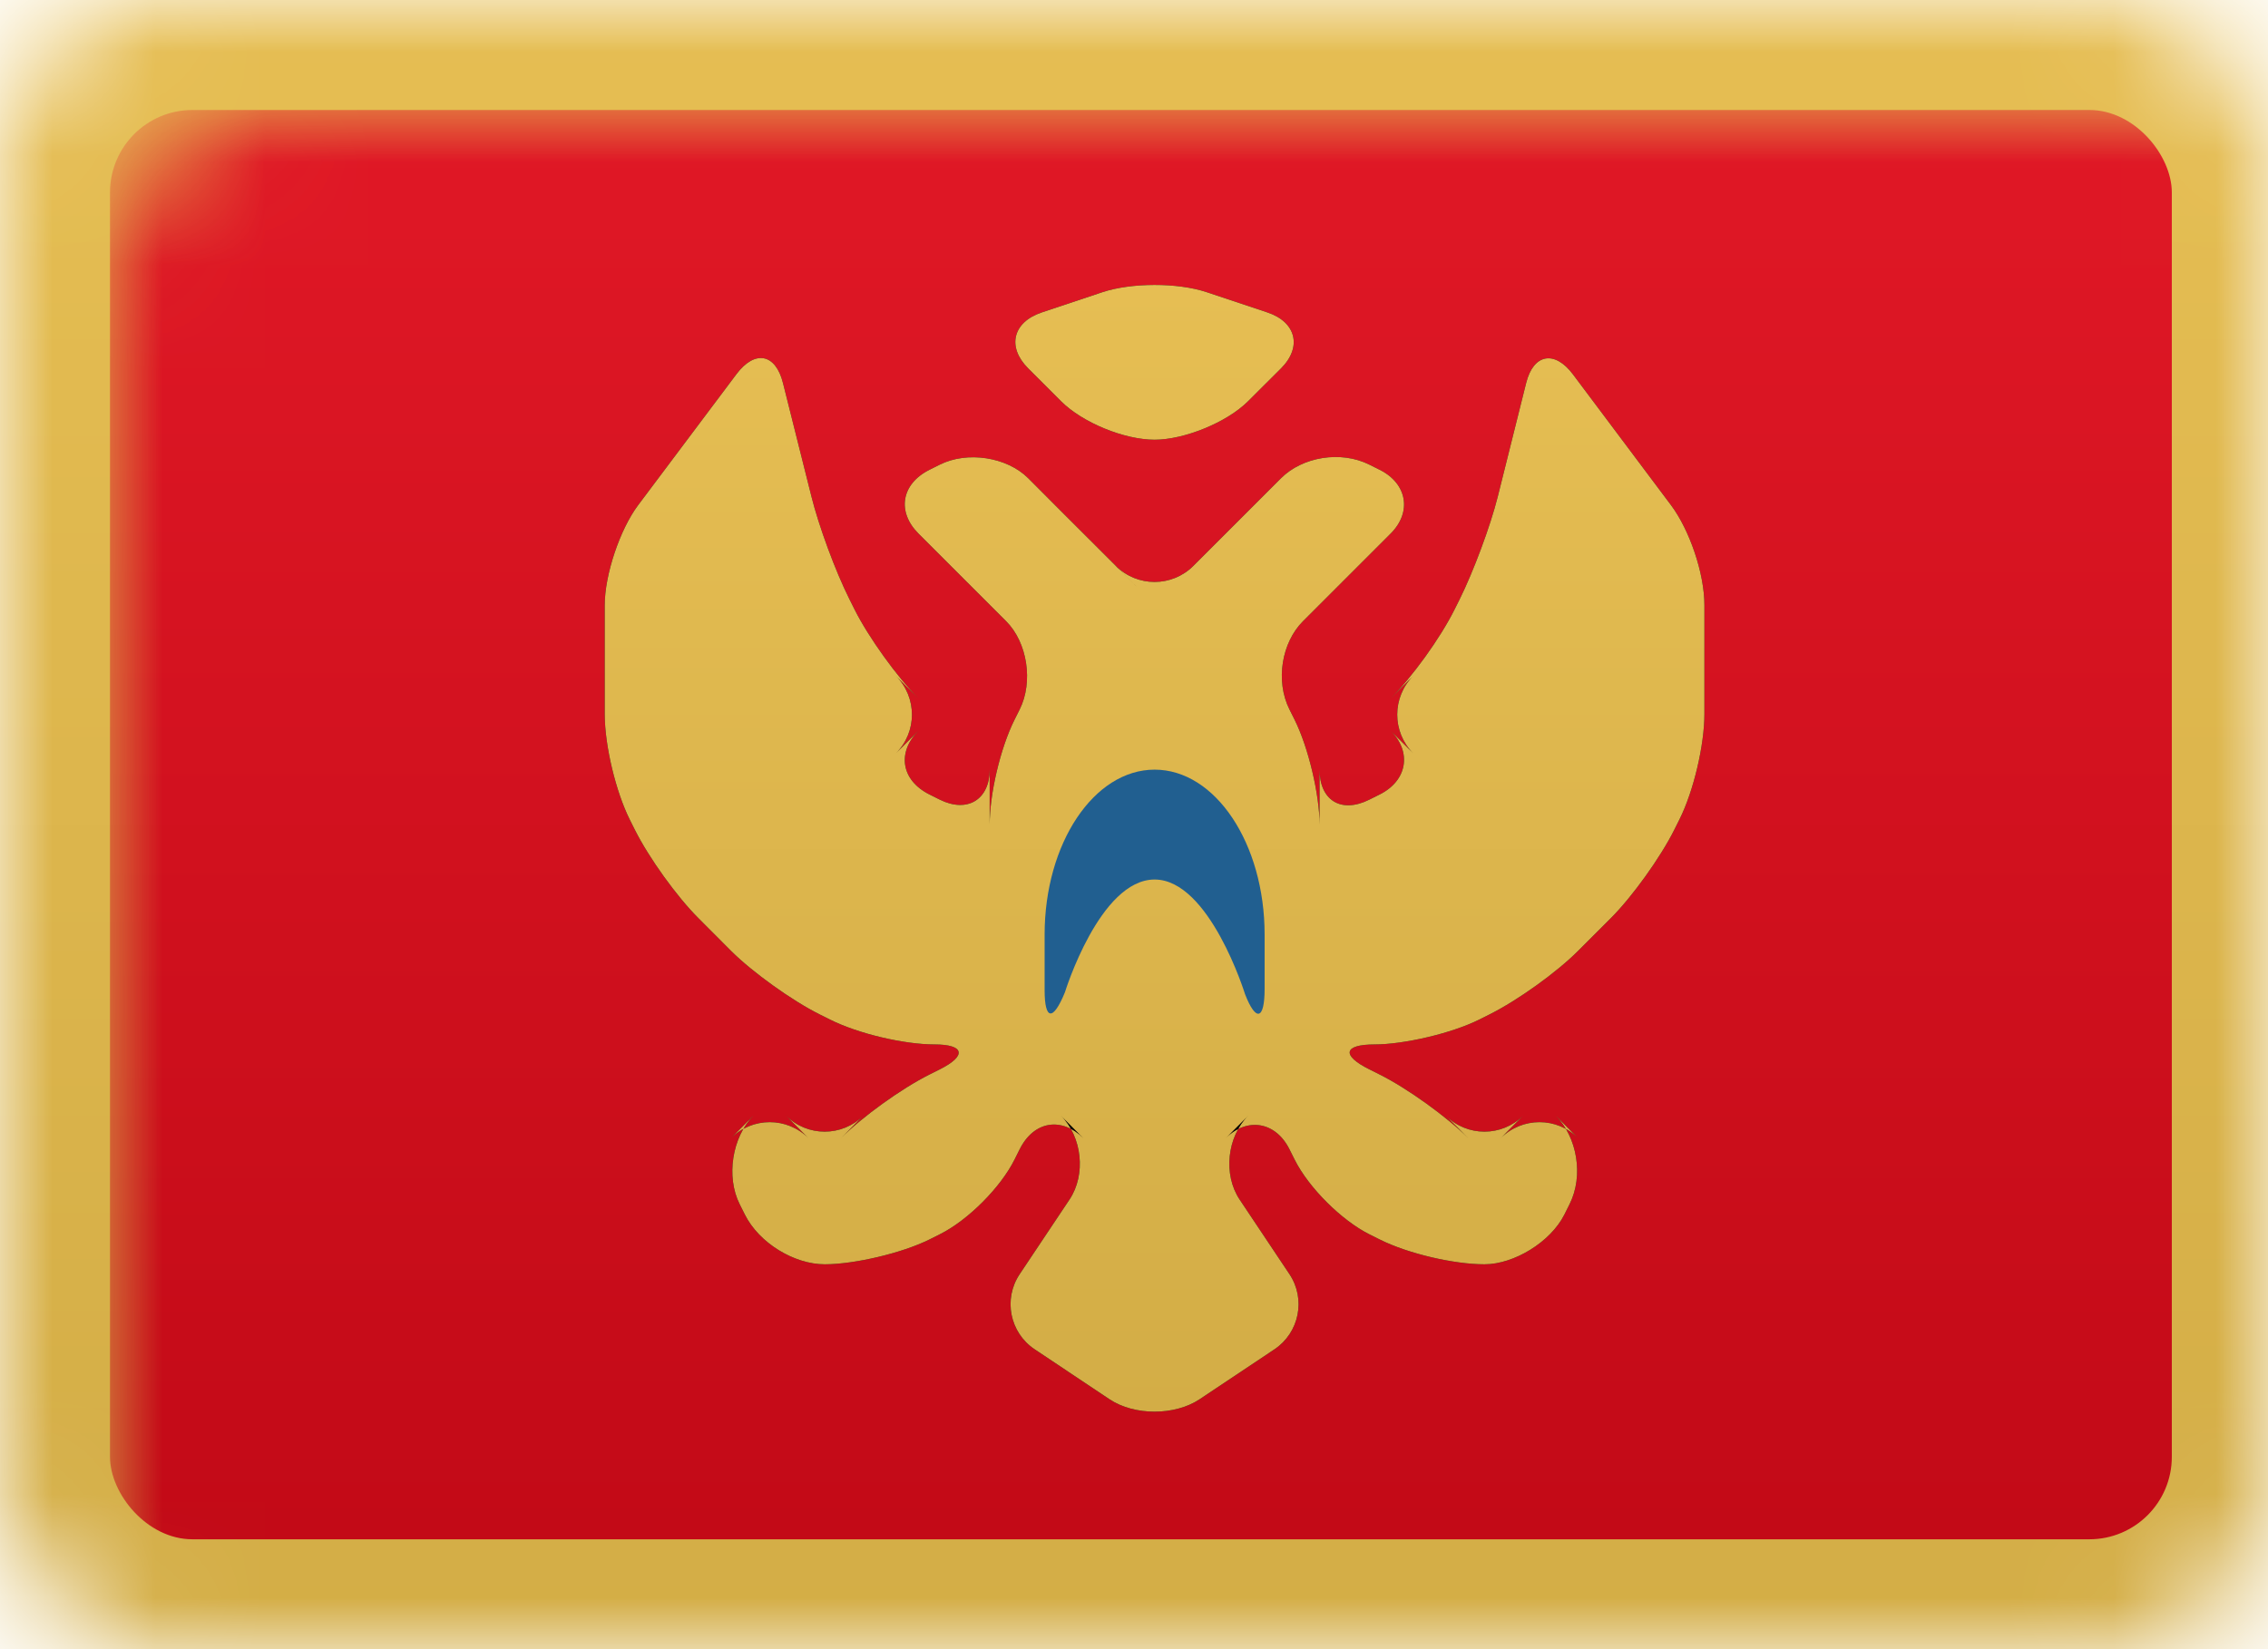 <?xml version="1.0" encoding="UTF-8"?>
<svg width="22px" height="16px" viewBox="0 0 22 16" version="1.1" xmlns="http://www.w3.org/2000/svg" xmlns:xlink="http://www.w3.org/1999/xlink">
    <!-- Generator: Sketch 61.2 (89653) - https://sketch.com -->
    <title>ME</title>
    <desc>Created with Sketch.</desc>
    <defs>
        <rect id="path-1" x="0" y="0" width="22" height="16" rx="1.6"></rect>
        <linearGradient x1="50%" y1="0%" x2="50%" y2="100%" id="linearGradient-3">
            <stop stop-color="#E6BE53" offset="0%"></stop>
            <stop stop-color="#D3AD46" offset="100%"></stop>
        </linearGradient>
        <rect id="path-4" x="0" y="0" width="22.4" height="16" rx="1.6"></rect>
        <linearGradient x1="50%" y1="0%" x2="50%" y2="100%" id="linearGradient-6">
            <stop stop-color="#E01826" offset="0%"></stop>
            <stop stop-color="#C30A17" offset="100%"></stop>
        </linearGradient>
        <rect id="path-7" x="0" y="0" width="22.4" height="16" rx="1.6"></rect>
        <linearGradient x1="50%" y1="0%" x2="50%" y2="100%" id="linearGradient-9">
            <stop stop-color="#E6BE53" offset="0%"></stop>
            <stop stop-color="#D3AD46" offset="100%"></stop>
        </linearGradient>
        <linearGradient x1="50%" y1="0%" x2="50%" y2="100%" id="linearGradient-10">
            <stop stop-color="#E6BE53" offset="0%"></stop>
            <stop stop-color="#D3AD46" offset="100%"></stop>
        </linearGradient>
        <rect id="path-11" x="0" y="0" width="22.4" height="16" rx="1.6"></rect>
    </defs>
    <g id="ME" stroke="none" stroke-width="1" fill="none" fill-rule="evenodd">
        <g>
            <g id="Mask-Copy-Clipped">
                <mask id="mask-2" fill="white">
                    <use xlink:href="#path-1"></use>
                </mask>
                <g id="path-2"></g>
                <g id="Mask-Copy" mask="url(#mask-2)">
                    <g id="path-6-link" fill="#000000">
                        <rect id="path-6" x="0" y="0" width="22" height="16"></rect>
                    </g>
                    <g id="path-6-link" fill="url(#linearGradient-3)">
                        <rect id="path-6" x="0" y="0" width="22" height="16"></rect>
                    </g>
                </g>
            </g>
            <g id="Rectangle-2-Clipped">
                <mask id="mask-5" fill="white">
                    <use xlink:href="#path-4"></use>
                </mask>
                <g id="path-2"></g>
                <rect id="Rectangle-2" fill="url(#linearGradient-6)" mask="url(#mask-5)" x="1.067" y="1.067" width="20" height="13.867" rx="0.8"></rect>
            </g>
            <g id="Line-Clipped">
                <mask id="mask-8" fill="white">
                    <use xlink:href="#path-7"></use>
                </mask>
                <g id="path-2"></g>
                <g id="Line" mask="url(#mask-8)">
                    <g transform="translate(5.333, 2.133)" id="path-9-link">
                        <g>
                            <path d="M5.49,3.357 C5.698,3.565 6.035,3.565 6.243,3.357 L6.024,3.576 C6.232,3.368 6.567,3.033 6.773,2.827 L7.094,2.506 C7.3,2.3 7.672,2.236 7.95,2.375 L8.05,2.425 C8.317,2.558 8.365,2.835 8.157,3.043 L8.376,2.824 C8.168,3.032 7.833,3.367 7.627,3.573 L7.306,3.894 C7.1,4.1 7.036,4.472 7.175,4.75 L7.225,4.85 C7.358,5.117 7.467,5.575 7.467,5.867 L7.467,5.333 C7.467,5.628 7.672,5.764 7.95,5.625 L8.05,5.575 C8.317,5.442 8.365,5.165 8.157,4.957 L8.376,5.176 C8.168,4.968 8.169,4.631 8.376,4.424 L8.157,4.643 C8.365,4.435 8.636,4.061 8.775,3.783 L8.825,3.683 C8.958,3.416 9.124,2.972 9.196,2.684 L9.471,1.583 C9.542,1.298 9.748,1.264 9.924,1.498 L10.876,2.768 C11.055,3.007 11.2,3.428 11.2,3.738 L11.2,4.795 C11.2,5.092 11.097,5.539 10.958,5.817 L10.908,5.917 C10.775,6.184 10.5,6.567 10.294,6.773 L9.973,7.094 C9.767,7.3 9.394,7.569 9.117,7.708 L9.017,7.758 C8.75,7.892 8.286,8 8,8 C7.705,8 7.672,8.103 7.95,8.242 L8.05,8.292 C8.317,8.425 8.702,8.702 8.91,8.91 L8.69,8.69 C8.898,8.898 9.235,8.898 9.443,8.69 L9.224,8.91 C9.432,8.702 9.769,8.702 9.976,8.91 L9.757,8.69 C9.965,8.898 10.031,9.272 9.892,9.55 L9.842,9.65 C9.708,9.917 9.353,10.133 9.067,10.133 C8.772,10.133 8.328,10.031 8.05,9.892 L7.95,9.842 C7.683,9.708 7.364,9.394 7.225,9.117 L7.175,9.017 C7.042,8.75 6.765,8.702 6.557,8.91 L6.776,8.69 C6.568,8.898 6.531,9.263 6.691,9.504 L7.175,10.229 C7.336,10.471 7.27,10.797 7.029,10.958 L6.304,11.442 C6.062,11.603 5.67,11.603 5.429,11.442 L4.704,10.958 C4.462,10.797 4.397,10.47 4.558,10.229 L5.042,9.504 C5.203,9.262 5.165,8.898 4.957,8.69 L5.176,8.91 C4.968,8.702 4.697,8.739 4.558,9.017 L4.508,9.117 C4.375,9.384 4.061,9.703 3.783,9.842 L3.683,9.892 C3.416,10.025 2.953,10.133 2.667,10.133 C2.372,10.133 2.031,9.928 1.892,9.65 L1.842,9.55 C1.708,9.283 1.769,8.898 1.976,8.69 L1.757,8.91 C1.965,8.702 2.302,8.702 2.51,8.91 L2.29,8.69 C2.498,8.898 2.835,8.898 3.043,8.69 L2.824,8.91 C3.032,8.702 3.406,8.431 3.683,8.292 L3.783,8.242 C4.05,8.108 4.019,8 3.733,8 C3.439,8 2.994,7.897 2.717,7.758 L2.617,7.708 C2.35,7.575 1.967,7.3 1.76,7.094 L1.44,6.773 C1.234,6.567 0.964,6.194 0.825,5.917 L0.775,5.817 C0.642,5.55 0.533,5.105 0.533,4.795 L0.533,3.738 C0.533,3.441 0.681,3.003 0.857,2.768 L1.81,1.498 C1.988,1.26 2.19,1.295 2.262,1.583 L2.538,2.684 C2.609,2.969 2.769,3.406 2.908,3.683 L2.958,3.783 C3.092,4.05 3.369,4.435 3.576,4.643 L3.357,4.424 C3.565,4.632 3.565,4.969 3.357,5.176 L3.576,4.957 C3.368,5.165 3.406,5.436 3.683,5.575 L3.783,5.625 C4.05,5.758 4.267,5.625 4.267,5.333 L4.267,5.867 C4.267,5.572 4.369,5.128 4.508,4.85 L4.558,4.75 C4.692,4.483 4.633,4.1 4.427,3.894 L4.106,3.573 C3.9,3.367 3.565,3.031 3.357,2.824 L3.576,3.043 C3.368,2.835 3.406,2.564 3.683,2.425 L3.783,2.375 C4.05,2.242 4.433,2.3 4.64,2.506 L4.96,2.827 C5.166,3.033 5.502,3.369 5.71,3.576 L5.49,3.357 Z M4.64,1.44 C4.434,1.234 4.489,0.993 4.773,0.898 L5.36,0.702 C5.64,0.609 6.089,0.607 6.373,0.702 L6.96,0.898 C7.24,0.991 7.3,1.233 7.094,1.44 L6.773,1.76 C6.567,1.966 6.153,2.133 5.867,2.133 C5.572,2.133 5.167,1.967 4.96,1.76 L4.64,1.44 Z" id="path-9" fill="#000000" fill-rule="nonzero"></path>
                        </g>
                        <g>
                            <path d="M5.49,3.357 C5.698,3.565 6.035,3.565 6.243,3.357 L6.024,3.576 C6.232,3.368 6.567,3.033 6.773,2.827 L7.094,2.506 C7.3,2.3 7.672,2.236 7.95,2.375 L8.05,2.425 C8.317,2.558 8.365,2.835 8.157,3.043 L8.376,2.824 C8.168,3.032 7.833,3.367 7.627,3.573 L7.306,3.894 C7.1,4.1 7.036,4.472 7.175,4.75 L7.225,4.85 C7.358,5.117 7.467,5.575 7.467,5.867 L7.467,5.333 C7.467,5.628 7.672,5.764 7.95,5.625 L8.05,5.575 C8.317,5.442 8.365,5.165 8.157,4.957 L8.376,5.176 C8.168,4.968 8.169,4.631 8.376,4.424 L8.157,4.643 C8.365,4.435 8.636,4.061 8.775,3.783 L8.825,3.683 C8.958,3.416 9.124,2.972 9.196,2.684 L9.471,1.583 C9.542,1.298 9.748,1.264 9.924,1.498 L10.876,2.768 C11.055,3.007 11.2,3.428 11.2,3.738 L11.2,4.795 C11.2,5.092 11.097,5.539 10.958,5.817 L10.908,5.917 C10.775,6.184 10.5,6.567 10.294,6.773 L9.973,7.094 C9.767,7.3 9.394,7.569 9.117,7.708 L9.017,7.758 C8.75,7.892 8.286,8 8,8 C7.705,8 7.672,8.103 7.95,8.242 L8.05,8.292 C8.317,8.425 8.702,8.702 8.91,8.91 L8.69,8.69 C8.898,8.898 9.235,8.898 9.443,8.69 L9.224,8.91 C9.432,8.702 9.769,8.702 9.976,8.91 L9.757,8.69 C9.965,8.898 10.031,9.272 9.892,9.55 L9.842,9.65 C9.708,9.917 9.353,10.133 9.067,10.133 C8.772,10.133 8.328,10.031 8.05,9.892 L7.95,9.842 C7.683,9.708 7.364,9.394 7.225,9.117 L7.175,9.017 C7.042,8.75 6.765,8.702 6.557,8.91 L6.776,8.69 C6.568,8.898 6.531,9.263 6.691,9.504 L7.175,10.229 C7.336,10.471 7.27,10.797 7.029,10.958 L6.304,11.442 C6.062,11.603 5.67,11.603 5.429,11.442 L4.704,10.958 C4.462,10.797 4.397,10.47 4.558,10.229 L5.042,9.504 C5.203,9.262 5.165,8.898 4.957,8.69 L5.176,8.91 C4.968,8.702 4.697,8.739 4.558,9.017 L4.508,9.117 C4.375,9.384 4.061,9.703 3.783,9.842 L3.683,9.892 C3.416,10.025 2.953,10.133 2.667,10.133 C2.372,10.133 2.031,9.928 1.892,9.65 L1.842,9.55 C1.708,9.283 1.769,8.898 1.976,8.69 L1.757,8.91 C1.965,8.702 2.302,8.702 2.51,8.91 L2.29,8.69 C2.498,8.898 2.835,8.898 3.043,8.69 L2.824,8.91 C3.032,8.702 3.406,8.431 3.683,8.292 L3.783,8.242 C4.05,8.108 4.019,8 3.733,8 C3.439,8 2.994,7.897 2.717,7.758 L2.617,7.708 C2.35,7.575 1.967,7.3 1.76,7.094 L1.44,6.773 C1.234,6.567 0.964,6.194 0.825,5.917 L0.775,5.817 C0.642,5.55 0.533,5.105 0.533,4.795 L0.533,3.738 C0.533,3.441 0.681,3.003 0.857,2.768 L1.81,1.498 C1.988,1.26 2.19,1.295 2.262,1.583 L2.538,2.684 C2.609,2.969 2.769,3.406 2.908,3.683 L2.958,3.783 C3.092,4.05 3.369,4.435 3.576,4.643 L3.357,4.424 C3.565,4.632 3.565,4.969 3.357,5.176 L3.576,4.957 C3.368,5.165 3.406,5.436 3.683,5.575 L3.783,5.625 C4.05,5.758 4.267,5.625 4.267,5.333 L4.267,5.867 C4.267,5.572 4.369,5.128 4.508,4.85 L4.558,4.75 C4.692,4.483 4.633,4.1 4.427,3.894 L4.106,3.573 C3.9,3.367 3.565,3.031 3.357,2.824 L3.576,3.043 C3.368,2.835 3.406,2.564 3.683,2.425 L3.783,2.375 C4.05,2.242 4.433,2.3 4.64,2.506 L4.96,2.827 C5.166,3.033 5.502,3.369 5.71,3.576 L5.49,3.357 Z M4.64,1.44 C4.434,1.234 4.489,0.993 4.773,0.898 L5.36,0.702 C5.64,0.609 6.089,0.607 6.373,0.702 L6.96,0.898 C7.24,0.991 7.3,1.233 7.094,1.44 L6.773,1.76 C6.567,1.966 6.153,2.133 5.867,2.133 C5.572,2.133 5.167,1.967 4.96,1.76 L4.64,1.44 Z" id="path-9" fill="url(#linearGradient-10)"></path>
                        </g>
                    </g>
                </g>
            </g>
            <g id="Oval-205-Clipped">
                <mask id="mask-12" fill="white">
                    <use xlink:href="#path-11"></use>
                </mask>
                <g id="path-2"></g>
                <path d="M10.133,9.606 C10.133,9.897 10.214,9.911 10.33,9.627 C10.33,9.627 10.667,8.533 11.2,8.533 C11.733,8.533 12.077,9.645 12.077,9.645 C12.182,9.915 12.267,9.897 12.267,9.594 L12.267,9.067 C12.267,8.183 11.789,7.467 11.2,7.467 C10.611,7.467 10.133,8.183 10.133,9.067 L10.133,9.606 Z" id="Oval-205" fill="#215F90" mask="url(#mask-12)"></path>
            </g>
        </g>
    </g>
</svg>